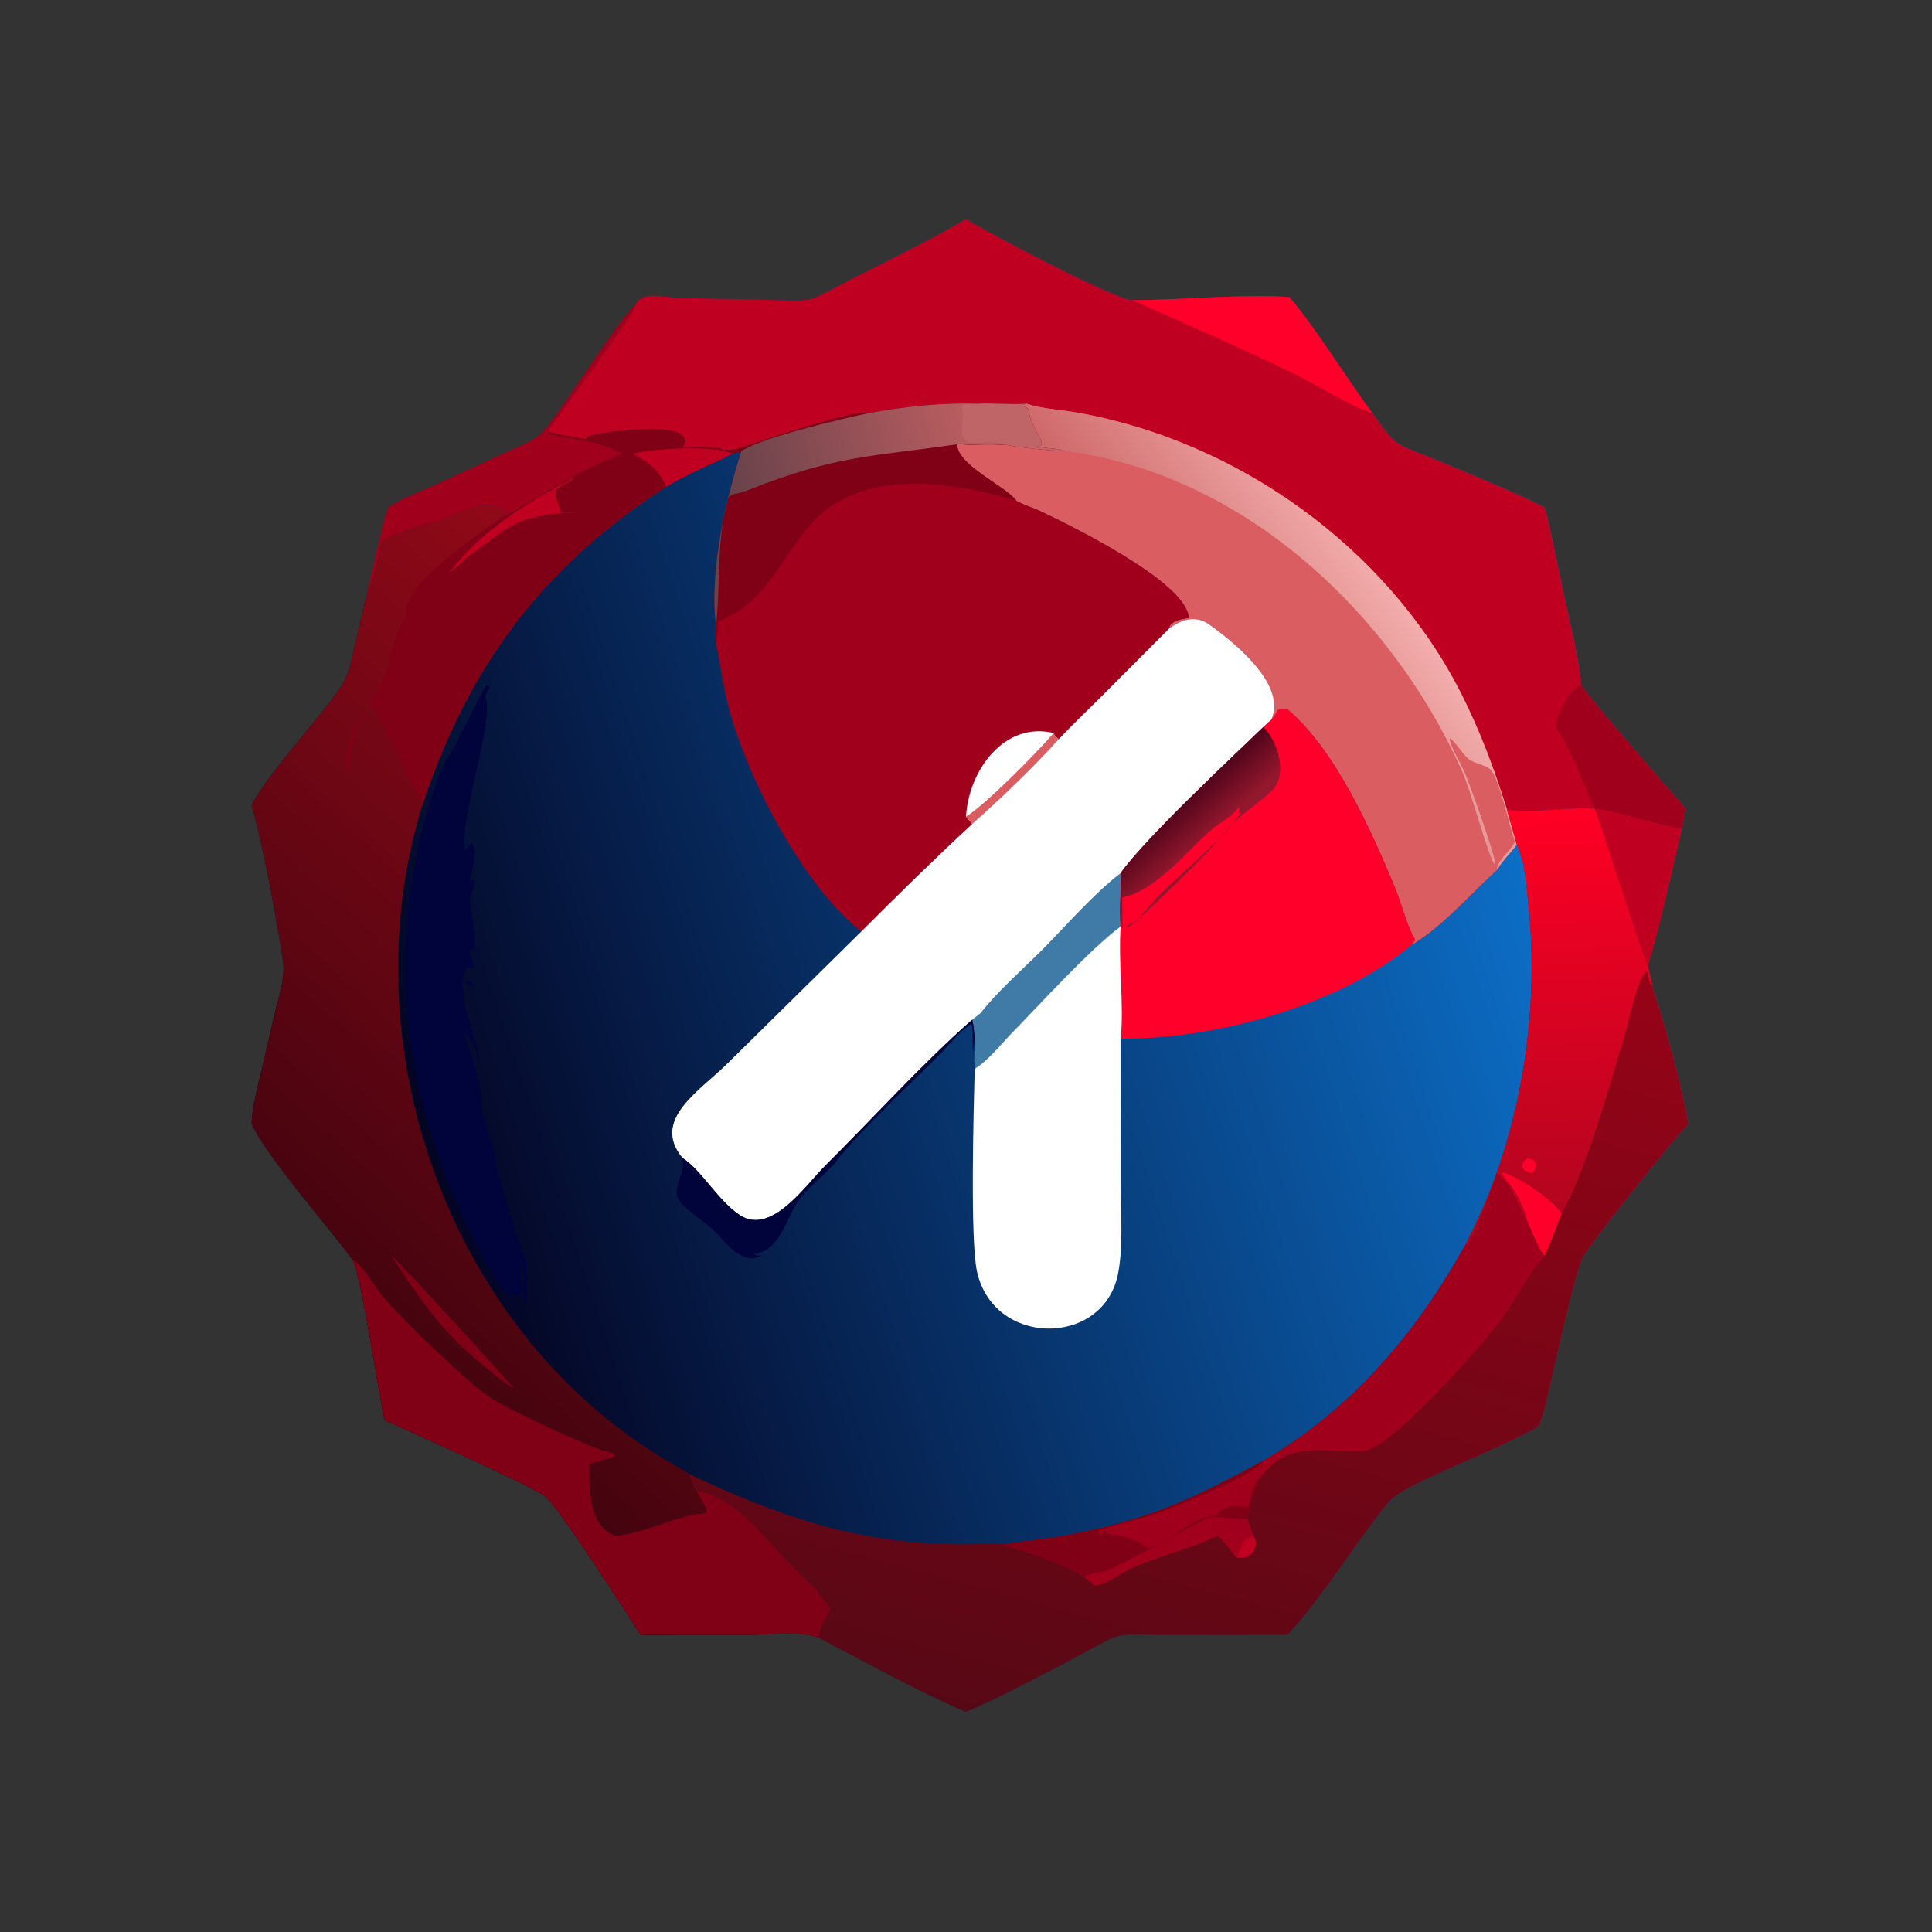 <svg xmlns="http://www.w3.org/2000/svg" width="1024" height="1024"><rect width="100%" height="100%" fill="#333333" stroke="none"/><defs><linearGradient id="a" gradientUnits="userSpaceOnUse" x1="113.114" y1="305.114" x2="398.132" y2="211.895"><stop offset="0" stop-color="#040422"/><stop offset="1" stop-color="#0C6EC6"/></linearGradient></defs><path fill="url(#a)" transform="scale(2)" d="M256.012 58.066c4.907 3.12 39.503 21.453 44.136 21.49 12.501-.055 29.773-1.68 41.552-.813 7.134 8.333 15.096 21.491 21.989 30.748 6.966 9.818 6.08 7.816 17.23 12.512 8.728 3.677 20.08 8.183 28.395 12.476.953 2.894 1.495 5.927 2.142 8.901l3.073 14.463c1.607 7.775 3.754 15.72 4.521 23.619 1.066 2.326 18.387 22.064 20.884 25.066 2.16 2.597 4.773 5.115 6.714 7.846-.292 1.735-.543 3.491-.975 5.198-2.696 11.583-5.594 24.961-8.961 36.325.271 1.82.948 3.53 1.148 5.367 3.223 9.548 8.064 27.142 9.625 36.6-2.712 2.426-26.596 32.453-27.908 35.172-2.084 4.319-6.328 23.792-7.634 29.086-1.099 4.451-2.373 11.902-4.168 15.844-7.885 4.711-21.22 9.869-29.945 14.107-9.334 4.534-8.755 4.344-14.917 12.597-6.033 8.081-14.912 21.567-21.754 28.582l-32.437-.006c-14.884-.012-10.52-.97-23.412 5.805-9.575 5.032-19.375 10.349-29.298 14.593-13.167-5.6-25.968-12.863-38.701-19.451-4.338-2.132-13.293-.952-18.2-.952l-29.367.011c-3.087-4.859-21.344-33.235-25.002-36.498-2.995-2.671-36.375-17.469-42.811-20.398-1.744-7.576-6.13-38.343-8.54-42.573-6.344-8.632-22.628-27.122-26.701-35.919.078-4.166 1.203-8.216 2.137-12.254l4.14-17.628c.998-4.3 2.707-8.977 2.022-13.428-1.678-10.891-5.229-30.589-8.3-41.18 3.719-7.18 14.38-19.164 19.573-25.841 5.707-7.338 5.747-7.597 7.803-16.65l3.469-14.79c1.526-1.461 2.886-9.817 3.47-12.329 2.282-2.213 10.304-4.593 13.682-5.264 5.814-1.154 10.628-5.878 17.135-4.183 1.717.448 2.716.894 1.149 2.393l.06.334c11.478-5.985 18.53-11.721 31.917-16.766-7.871-4.054-12.289-3.465-19.323-5.271l-.466-.793c2.576-3.913 23.509-31.7 23.379-33.743 1.922-3.368 7.246-1.691 10.483-1.58 7.49.26 14.981.295 22.472.506 15.551.438 11.159 1.229 25.236-5.984 9.79-5.016 19.82-9.734 29.284-15.347z"/><path fill="#C00021" d="M512.024 116.132c9.814 6.24 79.006 42.906 88.272 42.98 25.002-.11 59.546-3.36 83.104-1.625 14.268 16.664 30.192 42.981 43.978 61.495 13.932 19.636 12.16 15.632 34.46 25.024 17.456 7.354 40.16 16.366 56.79 24.952 1.906 5.788 2.99 11.854 4.284 17.802l6.146 28.926c3.214 15.55 7.508 31.44 9.042 47.238 2.132 4.652 36.774 44.128 41.768 50.132 4.32 5.194 9.546 10.23 13.428 15.692-.584 3.47-1.086 6.982-1.95 10.396-6.694-.01-34.358-8.904-46.086-10.396-11.942-1.472-38.682 3.21-46.654 0l5.358 18.896c-3.386 4.62-7.564 8.394-10.446 13.392-13.644 12.4-29.504 30.61-45.388 39.834.602-1.754 2.55-1.958 1.366-3.93-3.758-6.26-6.952-18.824-10.01-26.208-13.008-31.408-31.92-73.518-57.168-94.89-6.792-.958-4.338 1.464-8.51 5.682 8.394-18.658-19.378-40.726-32.652-50.368-7.298-5.302-14.754-3.002-21.588 2.084.594-4.498 7.272-5.132 10.796-5.804l-.29-.208c-1.528-18.862-62.062-48.368-77.944-55.99-4.124-1.98-8.738-3.234-12.718-5.448l-.802-.456c-5.764-7.932-30.738-18.156-31.434-29.834 8.448-.04 17.284 1.036 25.64 0 2.304 1.214 28.226 3.778 32.072 3.594-4.97-1.734-10.402-1.106-15.352-2.428 6.902-.468-2.524-8.432-4.212-18.146-.59-3.402-2.012-2.05-4.224-3.748l3.06-.784c-8.176.566-16.218-.202-24.37 0-19.84-.71-39.794 1.392-59.28 4.994-4.104-2.472-48.046 11.688-53.36 13.502-31.828 10.866-12.558 3.73-41.436 4.602-6.424.194-3.156.168-2.704-2.592 2.004-12.194-45-5.078-48.936-3.9l-2.85.842-.232 1.286c-3.286-.264-18.45-2.724-20.676-4.294 5.152-7.826 47.018-63.399 46.758-67.486 3.844-6.735 14.492-3.382 20.966-3.158 14.98.519 29.962.588 44.944 1.01 31.102.876 22.318 2.458 50.472-11.968 19.58-10.033 39.64-19.468 58.568-30.694z"/><path fill="#D95D61" d="M544.16 213.988c8.54 2.798 17.466 3.074 26.266 4.616 85.334 14.944 164.816 71.582 204.05 149.022 9.922 19.586 17.62 40.188 24.13 61.122l5.358 18.896c-3.386 4.62-7.564 8.394-10.446 13.392-13.644 12.4-29.504 30.61-45.388 39.834.602-1.754 2.55-1.958 1.366-3.93-3.758-6.26-6.952-18.824-10.01-26.208-13.008-31.408-31.92-73.518-57.168-94.89-6.792-.958-4.338 1.464-8.51 5.682 8.394-18.658-19.378-40.726-32.652-50.368-7.298-5.302-14.754-3.002-21.588 2.084.594-4.498 7.272-5.132 10.796-5.804l-.29-.208c-1.528-18.862-62.062-48.368-77.944-55.99-4.124-1.98-8.738-3.234-12.718-5.448l-.802-.456c-5.764-7.932-30.738-18.156-31.434-29.834 8.448-.04 17.284 1.036 25.64 0 2.304 1.214 28.226 3.778 32.072 3.594-4.97-1.734-10.402-1.106-15.352-2.428 6.902-.468-2.524-8.432-4.212-18.146-.59-3.402-2.012-2.05-4.224-3.748l3.06-.784z"/><defs><linearGradient id="b" gradientUnits="userSpaceOnUse" x1="312.932" y1="170.217" x2="357.142" y2="139.308"><stop offset="0" stop-color="#CE6869"/><stop offset="1" stop-color="#F2ADAC"/></linearGradient></defs><path fill="url(#b)" transform="scale(2)" d="M272.08 106.994c4.27 1.399 8.733 1.537 13.133 2.308 42.667 7.472 82.408 35.791 102.025 74.511 4.961 9.793 8.81 20.094 12.065 30.561l2.679 9.448c-1.693 2.31-3.782 4.197-5.223 6.696-.366-2.046 3.803-5.315 4.725-7.44-1.29-3.494-4.3-17.23-6.472-19.137-1.617-1.42-4.343-1.5-5.953-2.923-1.787-1.579-2.9-3.878-4.788-5.356l-.163.21c.878 3.113 2.846 6.049 4.123 9.03 1.308 3.051 7.555 20.425 8.048 23.875l-.262.217c-1.557-1.819-6.121-19.178-8.507-24.52-18.795-42.069-58.03-78.886-105.066-84.927-2.485-.867-5.201-.553-7.676-1.214 3.451-.234-1.262-4.216-2.106-9.073-.295-1.701-1.006-1.025-2.112-1.874l1.53-.392z"/><path fill="#FF002B" d="M600.296 159.113c25.002-.11 59.546-3.362 83.104-1.626 14.268 16.664 30.192 42.981 43.978 61.495-8.782-2.282-31.494-16.048-40.958-20.631-28.34-13.728-57.354-26.489-86.124-39.238z"/><path fill="#A0001C" d="M845.26 428.748c-4.76-10.174-13.714-33.868-19.816-41.89-3.276-4.308 7.548-23.518 12.656-23.934 2.132 4.652 36.774 44.128 41.768 50.132 4.32 5.194 9.546 10.23 13.428 15.692-.584 3.47-1.086 6.982-1.95 10.396-6.694-.01-34.358-8.904-46.086-10.396z"/><defs><linearGradient id="c" gradientUnits="userSpaceOnUse" x1="85.231" y1="335.43" x2="207.623" y2="203.048"><stop offset="0" stop-color="#44040F"/><stop offset="1" stop-color="#910918"/></linearGradient></defs><path fill="url(#c)" transform="scale(2)" d="M145.158 114.214c1.113.785 8.695 2.015 10.338 2.147l.116-.643 1.425-.421c1.968-.589 25.47-4.147 24.468 1.95-.226 1.38-1.86 1.393 1.352 1.296 14.439-.436 4.804 3.132 20.718-2.301 2.657-.907 24.628-7.987 26.68-6.751-6.466 1.332-28.268 6.416-33.77 10.056l-2.434.731c-5.892 2.966-11.922 5.293-17.569 8.78-32.38 20.833-52.293 47.305-64.556 84.316-19.502 62.958 6.576 138.108 63.329 172.85 2.349 1.438 5.075 2.7 7.26 4.348.43 1.098 1.174 3.802 2.017 4.484 9.223 1.259 16.343 10.15 22.016 16.3 4.436 4.809 10.183 9.373 13.525 15.035-.851 2.42-3.399 5.292-2.762 7.802-4.338-2.132-13.293-.952-18.2-.952l-29.367.011c-3.087-4.859-21.344-33.235-25.002-36.498-2.995-2.671-36.375-17.469-42.811-20.398-1.744-7.576-6.13-38.343-8.54-42.573-6.344-8.632-22.628-27.122-26.701-35.919.078-4.166 1.203-8.216 2.137-12.254l4.14-17.628c.998-4.3 2.707-8.977 2.022-13.428-1.678-10.891-5.229-30.589-8.3-41.18 3.719-7.18 14.38-19.164 19.573-25.841 5.707-7.338 5.747-7.597 7.803-16.65l3.469-14.79c1.526-1.461 2.886-9.817 3.47-12.329 2.282-2.213 10.304-4.593 13.682-5.264 5.814-1.154 10.628-5.878 17.135-4.183 1.717.448 2.716.894 1.149 2.393l.06.334c11.478-5.985 18.53-11.721 31.917-16.766-7.871-4.054-12.289-3.465-19.323-5.271l-.466-.793z"/><path fill="#800016" d="M186.783 667.566c5.047 2.216 13.031 16.212 17.447 21.2 10.442 11.796 44.416 45.138 57.34 53.124 8.776 5.424 49.394 24.76 59.948 27.45 11.18 2.85-.952 3.234-9.218 6.954.362 12.76-.656 32.286 13.864 37.776 12.712-1.14 24.798-6.876 37.012-10.29 12.556-3.51 14.912 2.426 5.888-13.668 18.446 2.518 32.686 20.3 44.032 32.6 8.872 9.618 20.366 18.746 27.05 30.07-1.702 4.84-6.798 10.584-5.524 15.604-8.676-4.264-26.586-1.904-36.4-1.904l-58.734.022c-6.174-9.718-42.688-66.47-50.004-72.996-5.99-5.342-72.75-34.938-85.622-40.796-3.488-15.152-12.26-76.686-17.08-85.146zm103.533-439.138c2.226 1.57 17.39 4.03 20.676 4.294l.232-1.286 2.85-.842c3.936-1.178 50.94-8.294 48.936 3.9-.452 2.76-3.72 2.786 2.704 2.592 28.878-.872 9.608 6.264 41.436-4.602 5.314-1.814 49.256-15.974 53.36-13.502-12.932 2.664-56.536 12.832-67.54 20.112l-4.868 1.462c-11.784 5.932-23.844 10.586-35.138 17.56-64.76 41.666-104.586 94.61-129.112 168.632-.21-.226-19.128-40.146-21.844-45.224-.992-2.496-2.931-5.128-4.28-7.5l-.82.396-.834-.794.349-.298c.162.252-.25.544-.395.806-6.433 11.574-5.725 6.292-8.77 19.182-1.936 8.19-1.426 7.656-2.406 15.624l-.363.078c-5.332-16.708 11.445-33.282 17.091-45.492 5.474-11.844 6.092-25.634 13.42-36.68-2.09-17.82 39.372-43.852 50.614-52.414l.446-.344c22.956-11.97 37.06-23.442 63.834-33.532-15.742-8.108-24.578-6.93-38.646-10.542l-.932-1.586z"/><path fill="#C00021" d="M335.434 240.556c9.198-2.574 43.654-5.116 52.668 0-11.784 5.932-23.844 10.586-35.138 17.56-2.782-8.506-9.896-13.67-17.53-17.56zm-31.788 12.924c1.636.678-7.916 4.228-8.852 6.346-1.122 2.534 1.858 9.146 2.574 11.958l7.162-.226-.288.266.814-.178c-31.898 1.27-33.8 6.734-58.81 24.74-2.37 2.756-5.41 5.038-8.228 7.306 17-22.518 41.056-37.186 65.628-50.212z"/><path fill="#800016" d="M207.462 665.62c2.784 1.352 63.504 68.216 64.684 70.078-3.082-.672-23.042-17.864-25.916-20.536-15.37-14.294-27.462-31.992-38.768-49.542z"/><defs><linearGradient id="d" gradientUnits="userSpaceOnUse" x1="283.483" y1="460.326" x2="345.141" y2="232.583"><stop offset="0" stop-color="#580815"/><stop offset="1" stop-color="#970317"/></linearGradient></defs><path fill="url(#d)" transform="scale(2)" d="M399.303 214.374c3.986 1.605 17.356-.736 23.327 0 5.864.746 19.696 5.193 23.043 5.198-2.696 11.583-5.594 24.961-8.961 36.325.271 1.82.948 3.53 1.148 5.367 3.223 9.548 8.064 27.142 9.625 36.6-2.712 2.426-26.596 32.453-27.908 35.172-2.084 4.319-6.328 23.792-7.634 29.086-1.099 4.451-2.373 11.902-4.168 15.844-7.885 4.711-21.22 9.869-29.945 14.107-9.334 4.534-8.755 4.344-14.917 12.597-6.033 8.081-14.912 21.567-21.754 28.582l-32.437-.006c-14.884-.012-10.52-.97-23.412 5.805-9.575 5.032-19.375 10.349-29.298 14.593-13.167-5.6-25.968-12.863-38.701-19.451-.637-2.51 1.911-5.382 2.762-7.802-3.342-5.662-9.089-10.226-13.525-15.035-5.673-6.15-12.793-15.041-22.016-16.3-.843-.682-1.587-3.386-2.017-4.484 24.952 11.75 45.936 19.003 74.51 18.66 3.128-.038 6.261-.283 9.383-.011 5.242-.93 10.53-1.288 15.765-2.264 22.347-4.169 33.693-9.583 52.646-19.858 23.474-13.704 40.398-33.613 53.474-57.139l1.228-2.435c13.33-26.335 18.625-58.797 15.511-87.906-.553-5.163-.854-11.046-3.05-15.797l-2.679-9.448z"/><defs><linearGradient id="e" gradientUnits="userSpaceOnUse" x1="417.774" y1="320.352" x2="413.879" y2="214.626"><stop offset="0" stop-color="#B3051F"/><stop offset="1" stop-color="#FF0024"/></linearGradient></defs><path fill="url(#e)" transform="scale(2)" d="M399.303 214.374c3.986 1.605 17.356-.736 23.327 0 5.864.746 19.696 5.193 23.043 5.198-2.696 11.583-5.594 24.961-8.961 36.325.271 1.82.948 3.53 1.148 5.367-1.179-.879-.766-2.659-1.487-3.869-2.295 1.298-4.91 14.015-5.764 16.828-3.704 12.202-10.357 36.555-16.782 47.386-1.484 3.681-2.792 7.64-4.513 11.201-2.205-2.867-3.15-6.133-4.663-9.36-1.367-.683-3.084-8.761-7.892-12.536-1.593 4.735-5.256 15.358-8.083 19.114l-.383-.068 1.228-2.435c13.33-26.335 18.625-58.797 15.511-87.906-.553-5.163-.854-11.046-3.05-15.797l-2.679-9.448z"/><path fill="#C00021" d="M845.26 428.748c11.728 1.492 39.392 10.386 46.086 10.396-5.392 23.166-11.188 49.922-17.922 72.65-1.894-1.698-24.28-73.242-28.164-83.046z"/><path fill="#FF002B" d="M809.302 646.9c-.438-4.668-5.116-13.832-7.964-17.812-.472-.66-6.776-7.98-5.026-7.622 6.902 1.412 26.08 13.534 31.342 21.752-2.968 7.362-5.584 15.28-9.026 22.402-4.41-5.734-6.3-12.266-9.326-18.72zm0-33.072c5.298.21 5.766 4.738 2.748 8-5.094-.954-7.254-3.806-2.748-8z"/><path fill="#A0001C" d="M793.518 621.828c9.616 7.55 13.05 23.706 15.784 25.072 3.026 6.454 4.916 12.986 9.326 18.72-8.982 10.168-15.072 23.082-23.162 34.056-9.978 13.532-57.834 68.142-72.888 69.404-17.254 1.448-38.178-6.41-52.94 12.064-4.988 8.628-6.6 14.048-8.514 23.716-6.304.646-16.498-1.584-21.918 0-16.892 8.594-33.056 18.416-50.18 26.65-4.374 2.102-10.408 1.89-14.38 4.238-8.83-6.04-30.854-13.694-41.598-16.354l-.232-.952c10.484-1.86 21.06-2.576 31.53-4.528 44.694-8.338 67.386-19.166 105.292-39.716 46.948-27.408 80.796-67.226 106.948-114.278l.766.136c5.654-7.512 12.98-28.758 16.166-38.228z"/><path fill="#800016" d="M532.816 818.442c10.484-1.86 21.06-2.576 31.53-4.528 44.694-8.338 67.386-19.166 105.292-39.716-5.454 8.526-50.62 26.158-60.47 29.244-5.472 1.714-23.422 6.046-27.154 8.086 1.06 3.712 1.922 2.122 2.854-.62l.748-.188.318.614c.314.596.642 1.142 1.012 1.702l4.708.64c4.458.594 13.538 3.574 16.618 6.87 11.506-2.376 20.358-14.086 31.852-16.532 16.548-3.52 15.896 4.214 4.964-1.242 1.156-4.408 12.278-5.256 15.414-3.764l.468-.176.272.502.05-.01c1.16-5.962 3.288-14.684 8.346-18.18-4.988 8.628-6.6 14.048-8.514 23.716-6.304.646-16.498-1.584-21.918 0-16.892 8.594-33.056 18.416-50.18 26.65-4.374 2.102-10.408 1.89-14.38 4.238-8.83-6.04-30.854-13.694-41.598-16.354l-.232-.952z"/><path fill="#A0001C" d="M639.206 804.86c5.42-1.584 15.614.646 21.918 0l3.252 9.21c-1.656.78-3.336 1.528-4.928 2.43-1.426 2.866-3.024 5.74-4.238 8.698-3.486-3.264-6.042-8.348-9.714-11.128-14.122 6.436-28.972 10.202-43.264 16.012-7.264 2.952-14.004 8.94-21.646 10.456-2.062-1.526-4.064-3.032-5.94-4.79 3.972-2.348 10.006-2.136 14.38-4.238 17.124-8.234 33.288-18.056 50.18-26.65z"/><path fill="#C00021" d="M659.448 816.5c1.592-.902 3.272-1.65 4.928-2.43 4.172 6.032-2.616 13.822-9.166 11.128 1.214-2.958 2.812-5.832 4.238-8.698z"/><path fill="#A0001C" d="M460.51 218.982c19.486-3.602 39.44-5.704 59.28-4.994 8.152-.202 16.194.566 24.37 0l-3.06.784c2.212 1.698 3.634.346 4.224 3.748 1.688 9.714 11.114 17.678 4.212 18.146 4.95 1.322 10.382.694 15.352 2.428-3.846.184-29.768-2.38-32.072-3.594-8.356 1.036-17.192-.04-25.64 0 .696 11.678 25.67 21.902 31.434 29.834l.802.456c3.98 2.214 8.594 3.468 12.718 5.448 15.882 7.622 76.416 37.128 77.944 55.99l.29.208c-3.524.672-10.202 1.306-10.796 5.804l-36.036 36.168c-7.486 7.44-15.158 14.69-22.382 22.388-12.154 13.728-31.972 32.742-45.838 44.918-19.984 18.512-39.6 37.758-58.842 57.044-31.51-24.868-61.894-84.124-70.93-121.428-2.5-10.324-3.808-20.776-6.036-31.138-.21-3.144.028-6.412 0-9.576-3.634-28.196 4.944-66.116 13.466-92.522 11.004-7.28 54.608-17.448 67.54-20.112z"/><path fill="#800016" d="M460.51 218.982c19.486-3.602 39.44-5.704 59.28-4.994 8.152-.202 16.194.566 24.37 0l-3.06.784c2.212 1.698 3.634.346 4.224 3.748 1.688 9.714 11.114 17.678 4.212 18.146 4.95 1.322 10.382.694 15.352 2.428-3.846.184-29.768-2.38-32.072-3.594-8.356 1.036-17.192-.04-25.64 0 .696 11.678 25.67 21.902 31.434 29.834-28.96-8.534-65.8-15.018-93.346.01-25.942 14.154-31.916 46.812-57.472 60.696-11.244 6.108-5.37-1.046-8.288 15.152-.21-3.144.028-6.412 0-9.576-3.634-28.196 4.944-66.116 13.466-92.522 11.004-7.28 54.608-17.448 67.54-20.112z"/><defs><linearGradient id="f" gradientUnits="userSpaceOnUse" x1="192.628" y1="127.158" x2="255.412" y2="109.461"><stop offset="0" stop-color="#68424A"/><stop offset="1" stop-color="#B95D60"/></linearGradient></defs><path fill="url(#f)" transform="scale(2)" d="M230.255 109.491c9.743-1.801 19.72-2.852 29.64-2.497 4.076-.101 8.097.283 12.185 0l-1.53.392c1.106.849 1.817.173 2.112 1.874.844 4.857 5.557 8.839 2.106 9.073 2.475.661 5.191.347 7.676 1.214-1.923.092-14.884-1.19-16.036-1.797-4.178.518-8.596-.02-12.82 0l-.385.058c-22.525 3.27-31.5 2.792-54.985 12.086-5.1 2.019-4.852-.419-6.128 5.761-2.079 10.074-1.205 20.08-2.338 30.153-1.817-14.098 2.472-33.058 6.733-46.261 5.502-3.64 27.304-8.724 33.77-10.056z"/><path fill="#BF6467" d="M519.79 213.988c8.152-.202 16.194.566 24.37 0l-3.06.784c2.212 1.698 3.634.346 4.224 3.748 1.688 9.714 11.114 17.678 4.212 18.146 4.95 1.322 10.382.694 15.352 2.428-3.846.184-29.768-2.38-32.072-3.594-7.638-2.308-13.882.01-19.098-1.118-7.578-1.64-1.042-14.41-4.526-19.448 3.32-1.138 7.108-.11 10.598-.946z"/><path fill="#fff" d="M512.024 432.784c1.366-24.56 20.348-50.528 46.464-44.27.426 1.634 1.416 2.274 2.662 3.282-12.154 13.728-31.972 32.742-45.838 44.918l-3.288-3.93z"/><path fill="#D95D61" d="M558.488 388.514c.426 1.634 1.416 2.274 2.662 3.282-12.154 13.728-31.972 32.742-45.838 44.918l-3.288-3.93c9.666-5.672 37.33-33.57 46.464-44.27z"/><path fill="#fff" d="M619.568 333.24c6.834-5.086 14.29-7.386 21.588-2.084 13.274 9.642 41.046 31.71 32.652 50.368-1.414 1.242-2.824 2.478-4.17 3.792-18.062 17.468-61.942 58.352-75.634 77.406.4 1.886.33 3.176 0 5.07-.034 6.544-.95 17.2 0 23.308-15.922 11.67-42.988 41.394-57.536 56.31-6.046 6.198-12.546 14.594-19.862 19.176-.334-5.366.088-10.72 0-16.09-.264-3.324-.332-6.834-1.294-10.034-25.812 22.584-53.218 52.878-78.152 77.624-9.92 9.846-28.208 36.844-44.898 26.06-11.428-7.384-20.466-23.92-30.444-30.318-17.032-20.506 9.49-35.842 24.008-50.424l70.644-69.646c19.242-19.286 38.858-38.532 58.842-57.044 13.866-12.176 33.684-31.19 45.838-44.918 7.224-7.698 14.896-14.948 22.382-22.388l36.036-36.168z"/><path fill="#407BA7" d="M519.79 536.898c8.126-10.73 22.872-23.732 32.694-33.602 13.21-13.276 26.694-29.138 41.52-40.574.4 1.886.33 3.176 0 5.07-.034 6.544-.95 17.2 0 23.308-15.922 11.67-42.988 41.394-57.536 56.31-6.046 6.198-12.546 14.594-19.862 19.176-.334-5.366.088-10.72 0-16.09-.264-3.324-.332-6.834-1.294-10.034l4.478-3.564z"/><path fill="#FF002B" d="M673.808 381.524c4.172-4.218 1.718-6.64 8.51-5.682 25.248 21.372 44.16 63.482 57.168 94.89 3.058 7.384 6.252 19.948 10.01 26.208 1.184 1.972-.764 2.176-1.366 3.93-38.8 32.428-104.876 50.09-154.126 49.626 1.892-18.182-1.43-39.96 0-59.396-.95-6.108-.034-16.764 0-23.308.33-1.894.4-3.184 0-5.07 13.692-19.054 57.572-59.938 75.634-77.406 1.346-1.314 2.756-2.55 4.17-3.792z"/><defs><linearGradient id="g" gradientUnits="userSpaceOnUse" x1="313.512" y1="212.615" x2="320.977" y2="220.821"><stop offset="0" stop-color="#51051B"/><stop offset="1" stop-color="#93172D"/></linearGradient></defs><path fill="url(#g)" transform="scale(2)" d="M334.819 192.658c3.828 3.846 6.746 12.799 1.988 17.163-3.086 2.832-6.665 5.107-9.706 8.037-2.93 2.823-5.277 6.172-8.152 9.034-2.51 2.5-18.383 18.523-20.31 18.966l-.203-.157c.548-.855 1.54-.834 2.276-1.455 2.45-2.065 4.495-5.049 6.815-7.344 6.509-6.437 16.344-14.228 21.375-21.563l-.713.135c.097-.507.211-1.001.344-1.501l-.217-.061-.222.294c-1.999 2.61-4.788 3.722-7.193 5.822-6.758 5.898-14.405 15.929-23.527 17.798-.004 2.603.288 5.652-.054 8.201l-.299-.184.17.501-.189-.794c-.475-3.054-.017-8.382 0-11.654.165-.947.2-1.592 0-2.535 6.846-9.527 28.786-29.969 37.817-38.703z"/><path fill="#fff" d="M516.606 566.586c7.316-4.582 13.816-12.978 19.862-19.176 14.548-14.916 41.614-44.64 57.536-56.31-1.43 19.436 1.892 41.214 0 59.396l.028 76.55c0 14.516 1.494 36.146-1.874 49.938-9.034 37.006-65.656 36.524-74.346-3.08-3.698-16.854-1.744-86.734-1.206-107.318z"/><path fill="#00043A" d="M515.312 540.462c.962 3.2 1.03 6.71 1.294 10.034-.264 2.394-.512 4.79-.874 7.172-.354-2.75.19-13.602-.854-14.99-6.546 3.98-12.218 11.6-17.646 17.076-16.648 16.792-38.878 36.834-53.418 55.074-5.844 7.332-13.35 12.584-19.288 19.722-7.546 9.07-10.322 28.6-24.974 30.142.968.986 2.696.722 4.064.808-10.438 5.996-20.008-8.254-24.754-12.93-4.674-4.608-16.744-12.162-19.36-17.02-3.574-6.636 5.442-16.404 1.512-21.55l.804-.172c9.978 6.398 19.016 22.934 30.444 30.318 16.69 10.784 34.978-16.214 44.898-26.06 24.934-24.746 52.34-55.04 78.152-77.624zM257.838 362.924c.598.538 1.286.826 1.97 1.24l-2.678 4.432c5.35 13.388-13.488 63.172-10.698 82.042 1.276-.862 2.096-2.826 3.254-3.938 4.664 3.516-.35 15.538-.55 20.432 5.798-3.712.1 6.984.008 8.694-.312 5.846 4.732 23.162 1.892 27.77l-1.826.068c-.708 3.528 5.448 11.182-1.666 8.956-7.704 12.888 6.016 36.43 6.412 50.328l-.336.354c-.696-4.112-2.27-14.058-7.56-14.932 3.284 9.066 9.134 26.028 9.196 35.284.094 13.958 7.204 22.754 7.034 28.87-.148 5.366 11.954 44.03 14.098 48.918 5.178 11.812 1.628 19.078 3.024 28.1l-.594.742c-3.142-.812.108-16.176-2.424-19.172l-.384.492c-.144 4.304 2.156 13.228-1.23 15.954-1.322-1.122-2.752-2.66-4.482-2.994l-.542.634c.882 1.81 1.836 3.604 2.49 5.51-6.474-6.25-13.188-18.526-17.396-26.448-35.964-67.708-49.098-139.94-33.342-215.02 1.556-7.414 10.352-40.462 14.992-46.226 3.694-4.59 16.296-31.706 21.338-40.09z"/><path fill="#00043A" d="M246.246 520.3c1.34.18 2.372-.158 3.744.23l1.01 1.998c-2.346.868-3.322-.622-4.754-2.228z"/><path fill="#A0001C" d="M205.888 268.958c7.18-5.068 16.768-8.33 24.76-11.954l37.06-17.06c19.448-8.742 17.588-6.904 29.754-23.95 8.818-12.352 30.34-45.827 39.612-55.052.26 4.087-41.606 59.66-46.758 67.486l.932 1.586c14.068 3.612 22.904 2.434 38.646 10.542-26.774 10.09-40.878 21.562-63.834 33.532l-.12-.668c3.134-2.998 1.136-3.89-2.298-4.786-13.014-3.39-22.642 6.058-34.27 8.366-6.756 1.342-22.8 6.102-27.364 10.528-1.168 5.024-3.888 21.736-6.94 24.658l5.976-25.626c1.374-5.85 2.498-12.062 4.844-17.602z"/></svg>